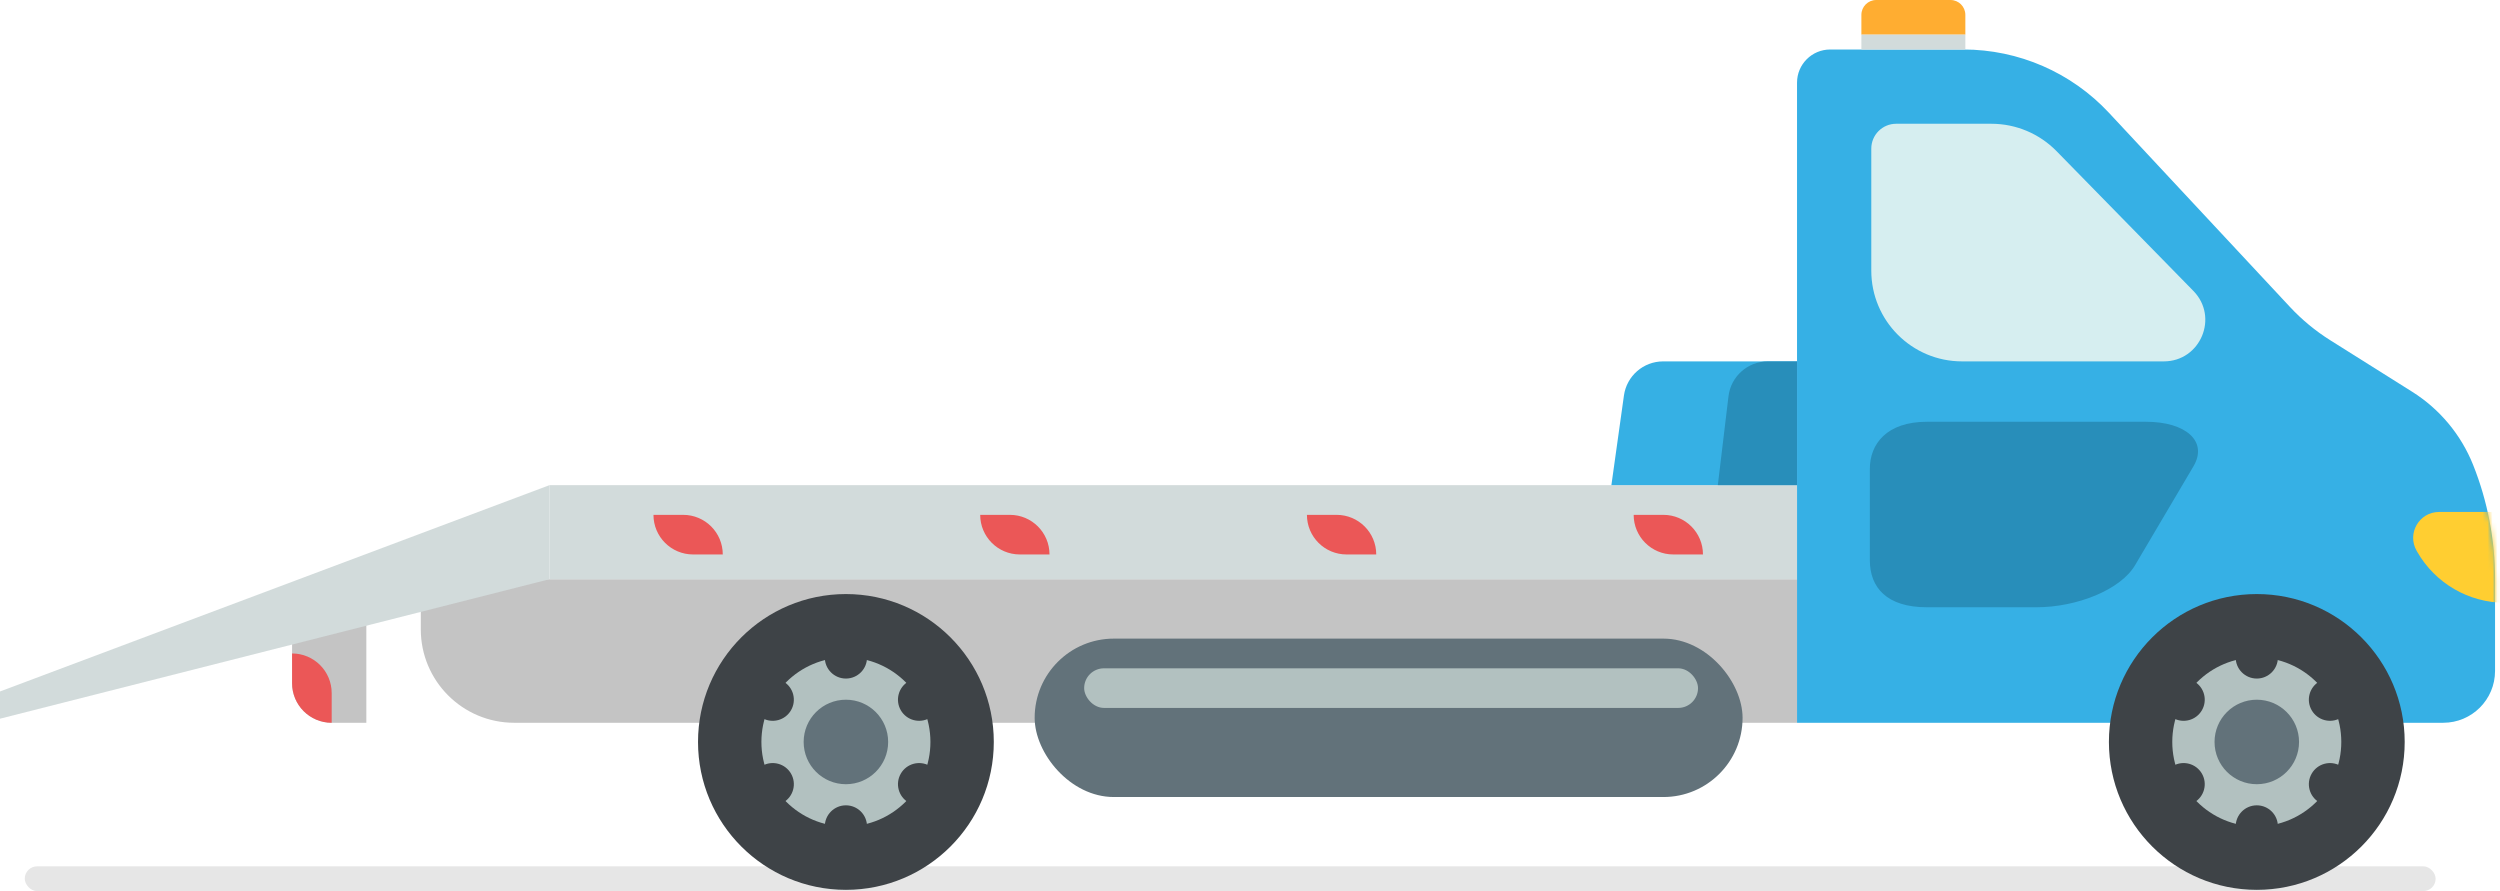 <?xml version="1.0" encoding="UTF-8"?> <svg xmlns="http://www.w3.org/2000/svg" width="505" height="180" viewBox="0 0 505 180" fill="none"> <rect opacity="0.1" x="5" y="175" width="487" height="5" rx="2.5" fill="black"></rect> <path d="M487.254 79.131C492.825 82.633 497.14 87.814 499.577 93.926V93.926C502.499 101.251 504 109.065 504 116.951V135.533C504 141.314 499.314 146 493.533 146H363V16.699C363 12.999 365.999 10 369.699 10H396.608C407.756 10 418.404 14.63 426.007 22.785L448.826 47.26L462.562 61.993C464.974 64.581 467.712 66.844 470.706 68.726L487.254 79.131Z" fill="#36B0E5"></path> <mask id="mask0_406_3205" style="mask-type:alpha" maskUnits="userSpaceOnUse" x="363" y="10" width="142" height="137"> <path d="M487.321 79.26C492.902 82.774 497.225 87.969 499.665 94.096V94.096C502.588 101.432 504.089 109.257 504.089 117.154V135.8C504.089 141.581 499.402 146.267 493.621 146.267H363V16.699C363 12.999 366 10 369.699 10H396.624C407.782 10 418.438 14.638 426.041 22.804L462.629 62.1C465.04 64.689 467.777 66.955 470.771 68.84L487.321 79.26Z" fill="#36B0E5"></path> </mask> <g mask="url(#mask0_406_3205)"> <path d="M508.919 103.415H492.697C488.68 103.415 486.161 107.753 488.151 111.242L488.268 111.447C491.907 117.825 498.686 121.762 506.029 121.762H508.919V103.415Z" fill="#FFCE31"></path> </g> <path d="M433.493 85.197C441.607 85.197 446.034 89.194 443.083 94.19L431.28 114.175C428.329 119.171 419.477 122.668 411.362 122.668H389.232C381.117 122.668 377.709 118.671 377.709 113.175V94.689C377.709 89.693 381.117 85.197 389.232 85.197H433.493Z" fill="#288EBA"></path> <path d="M402.261 25H383.024C380.249 25 378 27.25 378 30.024V54.666C378 64.791 386.209 73 396.334 73H437.083C444.5 73 448.256 64.068 443.066 58.768L415.425 30.535C411.96 26.995 407.215 25 402.261 25Z" fill="#D6EEF0"></path> <circle cx="455.874" cy="149.874" r="29.874" fill="#3E4347"></circle> <circle cx="455.871" cy="149.873" r="17.071" fill="#B2C1C0"></circle> <circle cx="455.872" cy="149.876" r="8.535" fill="#62727A"></circle> <circle cx="455.872" cy="132.801" r="4.268" fill="#3E4347"></circle> <circle cx="455.872" cy="166.944" r="4.268" fill="#3E4347"></circle> <circle cx="470.657" cy="141.335" r="4.268" transform="rotate(60 470.657 141.335)" fill="#3E4347"></circle> <circle cx="441.09" cy="158.407" r="4.268" transform="rotate(60 441.09 158.407)" fill="#3E4347"></circle> <circle cx="470.658" cy="158.408" r="4.268" transform="rotate(120 470.658 158.408)" fill="#3E4347"></circle> <circle cx="441.091" cy="141.337" r="4.268" transform="rotate(120 441.091 141.337)" fill="#3E4347"></circle> <path d="M74 122H59V138C59 142.418 62.582 146 67 146H74V122Z" fill="#C4C4C4"></path> <path d="M85 117H363V146H103.871C93.449 146 85 137.551 85 127.129V117Z" fill="#C4C4C4"></path> <path d="M111 98H363V117H111V98Z" fill="#D2DBDB"></path> <path d="M111 117V98L0 139.677V145.177L111 117Z" fill="#D2DBDB"></path> <circle cx="170.874" cy="149.874" r="29.874" fill="#3E4347"></circle> <circle cx="170.875" cy="149.873" r="17.071" fill="#B2C1C0"></circle> <circle cx="170.872" cy="149.876" r="8.535" fill="#62727A"></circle> <circle cx="170.874" cy="132.801" r="4.268" fill="#3E4347"></circle> <circle cx="170.874" cy="166.944" r="4.268" fill="#3E4347"></circle> <circle cx="185.658" cy="141.335" r="4.268" transform="rotate(60 185.658 141.335)" fill="#3E4347"></circle> <circle cx="156.09" cy="158.407" r="4.268" transform="rotate(60 156.09 158.407)" fill="#3E4347"></circle> <circle cx="185.659" cy="158.408" r="4.268" transform="rotate(120 185.659 158.408)" fill="#3E4347"></circle> <circle cx="156.089" cy="141.337" r="4.268" transform="rotate(120 156.089 141.337)" fill="#3E4347"></circle> <rect x="209" y="129" width="143" height="32" rx="16" fill="#62727A"></rect> <rect x="219" y="135" width="124" height="8" rx="4" fill="#B2C1C0"></rect> <path d="M328.035 79.891C328.588 75.94 331.968 73 335.958 73H363V98H325.5L328.035 79.891Z" fill="#36B0E4"></path> <path d="M349.154 80.047C349.637 76.026 353.048 73 357.097 73H363V98H347L349.154 80.047Z" fill="#288EBA"></path> <path d="M140 112C135.582 112 132 108.418 132 104V104L138 104C142.418 104 146 107.582 146 112V112L140 112Z" fill="#EB5757"></path> <path d="M67 140C67 135.582 63.418 132 59 132V132L59 138C59 142.418 62.582 146 67 146V146V140Z" fill="#EB5757"></path> <path d="M206 112C201.582 112 198 108.418 198 104V104L204 104C208.418 104 212 107.582 212 112V112L206 112Z" fill="#EB5757"></path> <path d="M272 112C267.582 112 264 108.418 264 104V104L270 104C274.418 104 278 107.582 278 112V112L272 112Z" fill="#EB5757"></path> <path d="M338 112C333.582 112 330 108.418 330 104V104L336 104C340.418 104 344 107.582 344 112V112L338 112Z" fill="#EB5757"></path> <path d="M376 3C376 1.343 377.343 0 379 0H394C395.657 0 397 1.343 397 3V7H376V3Z" fill="#FFAD31"></path> <path d="M376 7H397V10H376V7Z" fill="#D2DBDB"></path> </svg> 